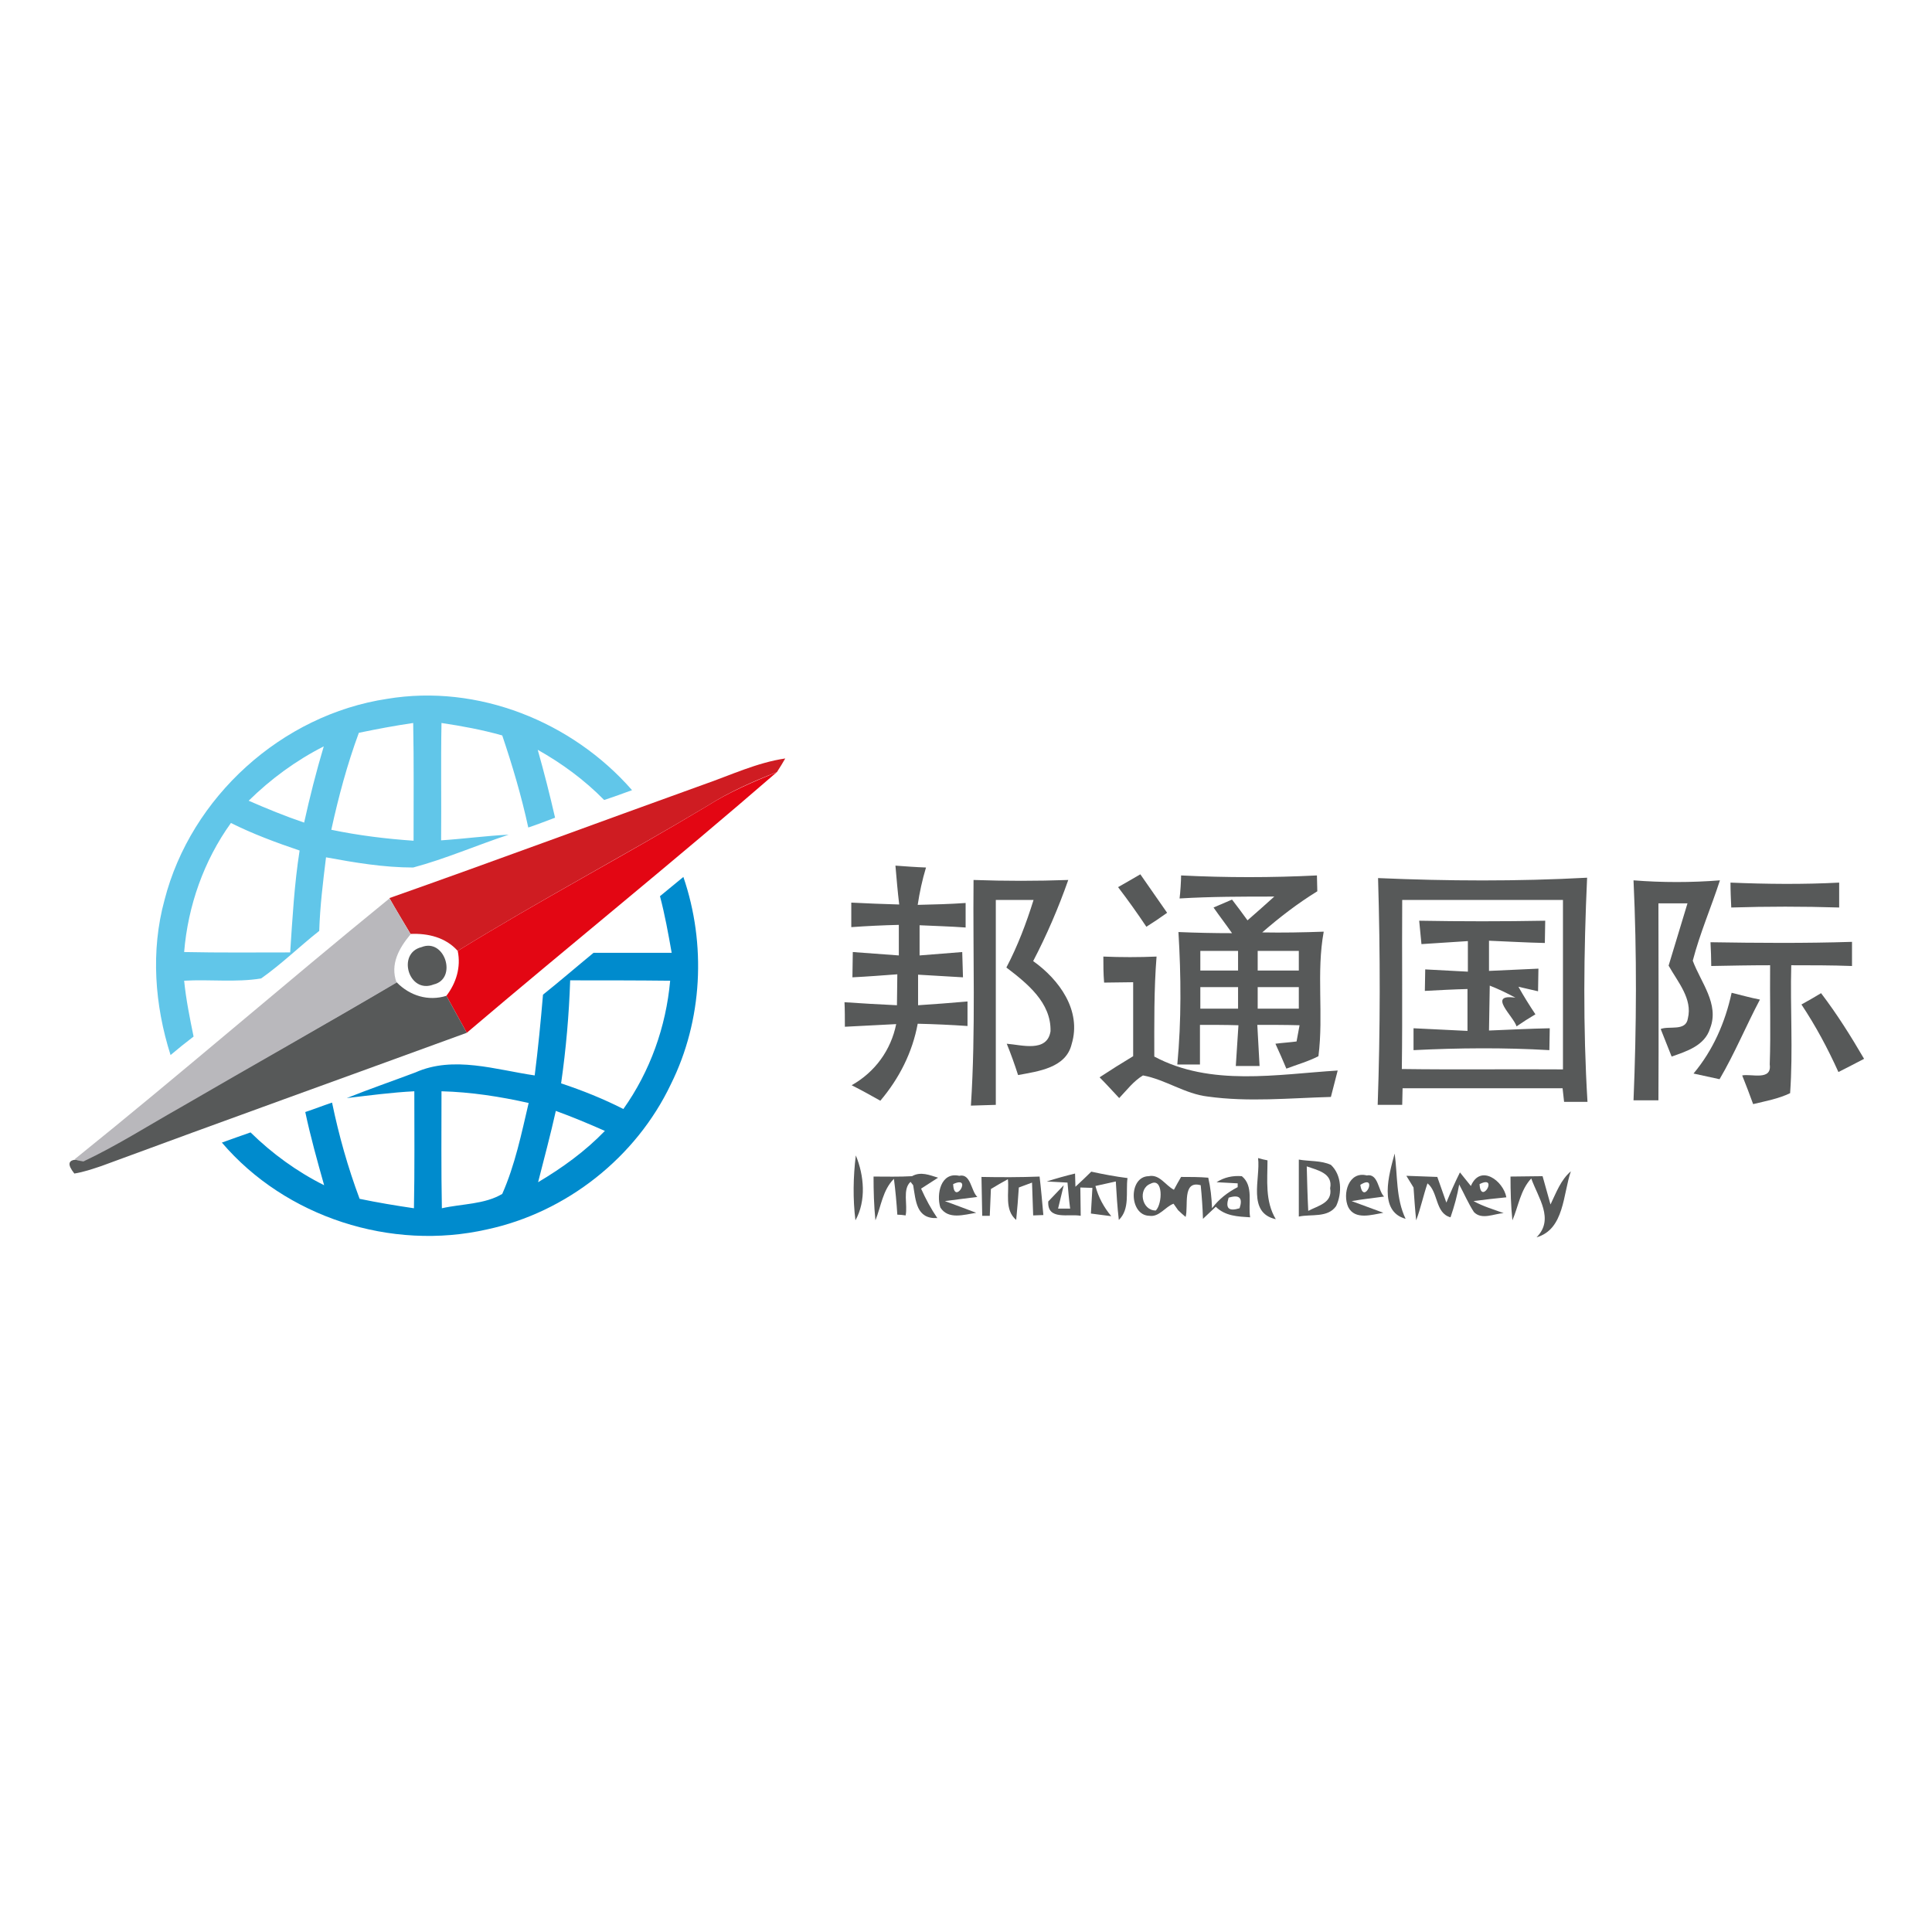 <?xml version="1.0" encoding="utf-8"?>
<!-- Generator: Adobe Illustrator 21.1.0, SVG Export Plug-In . SVG Version: 6.00 Build 0)  -->
<svg version="1.1" id="Layer_1" xmlns="http://www.w3.org/2000/svg" xmlns:xlink="http://www.w3.org/1999/xlink" x="0px" y="0px"
	 viewBox="0 0 512 512" style="enable-background:new 0 0 512 512;" xml:space="preserve">
<style type="text/css">
	.st0{fill:#FFFFFF;}
	.st1{fill:#61C6E9;}
	.st2{fill:#CF1C22;}
	.st3{fill:#E30613;}
	.st4{fill:#575959;}
	.st5{fill:#008BCD;}
	.st6{fill:#B9B8BC;}
</style>
<rect y="0" class="st0" width="512" height="512"/>
<g id="_x23_61c6e9ff">
	<path class="st1" d="M43.6,238.5c7-27.3,31.1-49.1,59-53.3c24-4,49,6,64.9,24.2c-2.5,0.9-4.9,1.8-7.4,2.6
		c-5.2-5.3-11.2-9.7-17.6-13.3c1.7,6,3.2,11.9,4.6,18c-2.4,0.9-4.7,1.8-7.1,2.6c-1.8-8.3-4.2-16.4-6.9-24.4
		c-5.3-1.5-10.7-2.5-16.1-3.3c-0.2,10.4,0,20.7-0.1,31.1c6-0.4,11.9-1.2,17.9-1.5c-8.5,2.8-16.7,6.4-25.3,8.7
		c-7.8,0-15.5-1.3-23.1-2.7c-0.8,6.5-1.6,13-1.8,19.5c-5.2,4.1-10,8.8-15.4,12.6c-6.7,1.1-13.6,0.2-20.4,0.6c0.5,5,1.5,9.9,2.5,14.8
		c-2.1,1.6-4.1,3.2-6.1,4.9C41,266.4,39.9,252,43.6,238.5 M95.1,194.2c-3.1,8.4-5.4,17-7.3,25.7c7.2,1.5,14.5,2.4,21.8,2.9
		c0-10.4,0.1-20.8-0.1-31.2C104.7,192.3,99.9,193.2,95.1,194.2 M65.9,212.2c4.8,2.1,9.7,4.1,14.7,5.8c1.5-6.8,3.2-13.5,5.2-20.2
		C78.5,201.5,71.8,206.4,65.9,212.2 M61.2,218.1c-7.2,10-11.4,22-12.4,34.2c9.4,0.2,18.7,0.1,28.1,0.1c0.6-9,1.1-18.1,2.5-27
		C73.2,223.3,67,221,61.2,218.1z"/>
</g>
<g id="_x23_cf1c22ff">
	<path class="st2" d="M186.5,207.9c7.2-2.5,14.1-5.8,21.6-6.9c-0.5,0.9-1.6,2.7-2.2,3.6c-6.4,2.5-12.7,5.3-18.5,9
		c-21.9,13.1-44.4,25-66.1,38.4c-3.2-3.6-7.9-4.7-12.5-4.5c-1.9-3.2-3.8-6.3-5.6-9.5C131,228.2,158.7,217.9,186.5,207.9z"/>
</g>
<g id="_x23_e30613ff">
	<path class="st3" d="M187.4,213.6c5.8-3.7,12.2-6.4,18.5-9c-27,23.4-54.9,45.9-82.2,69.1c-1.8-3.3-3.6-6.5-5.4-9.8
		c2.6-3.4,3.9-7.6,3-11.9C143,238.6,165.6,226.7,187.4,213.6z"/>
</g>
<g id="_x23_575959ff">
	<path class="st4" d="M237.3,229.4c2.7,0.2,5.4,0.4,8.1,0.5c-1,3.3-1.7,6.6-2.2,9.9c4.2-0.1,8.5-0.2,12.7-0.5c0,1.6,0,4.9,0,6.5
		c-4.1-0.3-8.1-0.4-12.2-0.6c0,2.7,0,5.3,0,8c3.8-0.3,7.5-0.6,11.3-0.9c0.1,2.2,0.1,4.4,0.2,6.7c-4-0.2-7.9-0.5-11.9-0.7
		c0,2.7,0,5.4,0,8.1c4.4-0.3,8.7-0.6,13.1-1c0,1.6,0,4.9,0,6.5c-4.4-0.3-8.8-0.5-13.2-0.6c-1.4,7.6-4.9,14.5-9.9,20.4
		c-2.5-1.4-5-2.8-7.6-4.1c6.2-3.5,10.4-9.3,11.8-16.2c-4.5,0.2-9.1,0.5-13.6,0.7c0-1.6,0-4.9-0.1-6.5c4.6,0.3,9.3,0.6,13.9,0.8
		c0-2.7,0.1-5.4,0.1-8.2c-4,0.3-7.9,0.6-11.9,0.8c0-2.2,0.1-4.4,0.1-6.7c4.1,0.3,8.1,0.6,12.2,0.9c0-2.7,0-5.4,0-8.1
		c-4.2,0.1-8.4,0.3-12.6,0.6c0-1.6,0-4.9,0-6.5c4.2,0.2,8.5,0.4,12.7,0.5C237.9,236.4,237.6,232.9,237.3,229.4z"/>
	<path class="st4" d="M296.3,235.1c1.9-1.1,3.9-2.2,5.9-3.4c2.4,3.4,4.7,6.8,7.1,10.2c-1.8,1.3-3.6,2.5-5.5,3.7
		C301.4,242,298.9,238.5,296.3,235.1z"/>
	<path class="st4" d="M313,232c12,0.6,24,0.6,36,0c0,1,0.1,3.2,0.1,4.2c-5.2,3.2-10,6.9-14.6,10.9c5.4,0.1,10.8,0,16.3-0.2
		c-2,10.9,0,22-1.4,33c-2.7,1.4-5.6,2.2-8.5,3.3c-0.9-2.2-1.9-4.4-2.9-6.6c1.4-0.2,4.2-0.4,5.6-0.6c0.2-1.1,0.6-3.2,0.8-4.3
		c-3.7-0.1-7.5-0.1-11.2-0.1c0.2,3.6,0.4,7.3,0.6,10.9c-1.6,0-4.7,0-6.3,0c0.2-3.6,0.5-7.2,0.7-10.8c-3.4-0.1-6.8-0.1-10.2-0.1
		c0,3.5,0,7,0,10.5c-1.5,0-4.5,0-6,0c1.1-11.7,1-23.4,0.3-35.1c4.7,0.2,9.5,0.3,14.2,0.3c-1.6-2.3-3.3-4.5-4.9-6.8
		c1.6-0.7,3.3-1.4,4.9-2.1c1.4,1.8,2.8,3.7,4.1,5.5c2.4-2.1,4.8-4.2,7.1-6.3c-8.4,0-16.7,0-25.1,0.5C312.8,236.6,313,233.5,313,232
		 M318.1,252c0,1.3,0,3.9,0,5.2c3.3,0,6.7,0,10,0c0-1.3,0-3.9,0-5.2C324.8,252,321.4,252,318.1,252 M333.3,252c0,1.3,0,3.9,0,5.2
		c3.6,0,7.3,0,10.9,0c0-1.3,0-3.9,0-5.2C340.6,252,336.9,252,333.3,252 M333.3,261.6c0,1.9,0,3.8,0,5.7c3.6,0,7.2,0,10.9,0
		c0-1.9,0-3.8,0-5.7C340.6,261.6,336.9,261.6,333.3,261.6 M318.1,261.6c0,1.4,0,4.2,0,5.7c3.3,0,6.7,0,10,0c0-1.4,0-4.3,0-5.7
		C324.8,261.6,321.4,261.6,318.1,261.6z"/>
	<path class="st4" d="M258,233.2c8.4,0.3,16.7,0.3,25.1,0c-2.6,7.4-5.7,14.6-9.3,21.5c6.9,4.9,12.9,13.1,10.2,22
		c-1.5,6.3-8.8,7.2-14.2,8.2c-0.9-2.8-1.9-5.6-3-8.3c3.9,0.3,10.7,2.4,11.6-3.3c0.2-7.6-6.2-12.7-11.7-16.9c3-5.7,5.3-11.8,7.2-17.9
		c-3.3,0-6.7,0-10,0c0,18.1,0,36.2,0,54.3c-2.2,0.1-4.4,0.1-6.6,0.2C258.6,273,257.8,253.1,258,233.2z"/>
	<path class="st4" d="M365.2,232.7c18.4,0.8,36.9,0.9,55.4-0.1c-0.9,19.8-1.1,39.6,0.1,59.4c-2.1,0-4.1,0-6.2,0
		c-0.1-0.9-0.3-2.7-0.4-3.6c-14.2,0-28.3,0-42.4,0c0,1.1-0.1,3.3-0.1,4.4c-1.6,0-4.8,0-6.5,0C365.8,272.9,365.8,252.8,365.2,232.7
		 M371.6,238.5c-0.1,14.9,0.1,29.8-0.1,44.8c14.2,0.2,28.5,0,42.7,0.1c0-15,0-29.9,0-44.9C400.1,238.5,385.8,238.5,371.6,238.5z"/>
	<path class="st4" d="M432.9,233.3c7.6,0.6,15.3,0.6,22.9,0c-2.3,7.1-5.3,14-7.2,21.3c2.1,5.7,7.1,11.5,4.6,17.9
		c-1.4,4.6-6.2,6.1-10.2,7.5c-0.7-1.8-2.2-5.5-2.9-7.3c2.2-0.9,6.7,0.7,7.2-2.8c1.3-5.2-2.7-9.7-5.1-14c1.7-5.5,3.3-11,5-16.5
		c-2.6,0-5.2,0-7.7,0c0,17.4,0.1,34.8,0,52.2c-1.7,0-5,0-6.6,0C433.7,272.1,433.8,252.7,432.9,233.3z"/>
	<path class="st4" d="M458.6,233.9c9.6,0.4,19.2,0.5,28.8,0c0,2.2,0,4.4,0,6.6c-9.5-0.3-19.1-0.3-28.6,0
		C458.7,238.3,458.6,236.1,458.6,233.9z"/>
	<path class="st4" d="M376.1,244c11.1,0.2,22.3,0.2,33.4,0c0,1.5-0.1,4.4-0.1,5.9c-4.9-0.1-9.8-0.4-14.8-0.6c0,2.7,0,5.3,0,8
		c4.4-0.2,8.7-0.4,13.1-0.6c0,1.5-0.1,4.5-0.1,6l-5.2-1.2c1.4,2.5,2.9,4.9,4.5,7.3c-1.7,1-3.4,2.1-5,3.2c-0.8-2.7-7.9-8.7-0.3-7.6
		c-2.2-1.2-4.5-2.3-6.8-3.2c-0.1,4-0.1,7.9-0.2,11.9c5.4-0.2,10.7-0.5,16.1-0.6c0,1.4-0.1,4.4-0.1,5.8c-12-0.7-24-0.6-36,0
		c0-1.9,0-3.9,0-5.8c4.8,0.2,9.5,0.5,14.3,0.7c0-3.7,0-7.4,0-11.1c-3.8,0.1-7.6,0.3-11.3,0.5c0-1.4,0.1-4.2,0.1-5.7
		c3.8,0.2,7.5,0.4,11.3,0.6c0-2.7,0-5.4,0-8.1c-4.1,0.3-8.2,0.5-12.3,0.8C376.5,248,376.3,246,376.1,244z"/>
	<path class="st4" d="M111.7,251c6.2-2.5,9.6,8.4,3.2,9.9C108.3,263.5,105.1,252.6,111.7,251z"/>
	<path class="st4" d="M453.3,249.7c12.5,0.2,25,0.3,37.5-0.1c0,1.6,0,4.8,0,6.4c-5.4-0.2-10.8-0.2-16.1-0.2
		c-0.3,11.3,0.5,22.6-0.3,33.9c-3.1,1.5-6.5,2.1-9.8,2.9c-0.9-2.5-1.9-5.1-2.9-7.6c2.4-0.5,7.9,1.5,7.3-2.9c0.3-8.8,0-17.6,0.1-26.3
		c-5.2,0-10.4,0.1-15.6,0.2C453.5,254.5,453.4,251.3,453.3,249.7z"/>
	<path class="st4" d="M292.4,253.5c4.7,0.2,9.4,0.2,14.1,0c-0.7,8.8-0.6,17.6-0.6,26.5c15,8,32.5,4.7,48.6,3.7
		c-0.6,2.3-1.2,4.6-1.8,7c-10.9,0.3-21.8,1.4-32.6-0.1c-6.1-0.7-11.2-4.5-17.2-5.6c-2.5,1.5-4.3,3.9-6.3,6c-1.7-1.8-3.4-3.7-5.2-5.5
		c2.9-1.9,5.9-3.8,8.9-5.6c0-6.5,0-13.1,0-19.6c-2.6,0-5.2,0.1-7.7,0.1C292.4,258,292.4,255.7,292.4,253.5z"/>
	<path class="st4" d="M105.1,260.3c3.5,3.6,8.4,5.1,13.2,3.6c1.8,3.3,3.6,6.5,5.4,9.8c-32.3,11.8-64.6,23.4-96.8,35.3
		c-2.4,0.8-4.7,1.6-7.2,2c-1.9-2.4-1.7-3.6,0.7-3.7c0.4,0.1,1.2,0.2,1.6,0.3c8.9-4.1,17.1-9.5,25.7-14.3
		C66.8,282.3,86.1,271.5,105.1,260.3z"/>
	<path class="st4" d="M458.9,263.1c2.5,0.6,4.9,1.3,7.5,1.8c-3.7,7-6.7,14.3-10.7,21.1c-2.3-0.5-4.6-1-6.9-1.5
		C454,278.3,457.2,270.9,458.9,263.1z"/>
	<path class="st4" d="M477.4,266.2c1.3-0.7,3.9-2.2,5.2-3c4.2,5.5,7.9,11.4,11.4,17.4c-2.3,1.2-4.6,2.4-6.8,3.5
		C484.4,277.9,481.2,271.9,477.4,266.2z"/>
	<path class="st4" d="M333.4,306.9c0.6,0.2,1.9,0.5,2.5,0.6c0,5.2-0.7,10.8,2.2,15.6C330.4,321.4,334.1,312.3,333.4,306.9z"/>
	<path class="st4" d="M372.5,323c-7.3-2-4.4-11.8-2.9-17.3C370.4,311.5,369.9,317.6,372.5,323z"/>
	<path class="st4" d="M226.8,306.2c2.2,5.3,2.8,12-0.1,17.2C226,317.7,226.1,311.9,226.8,306.2z"/>
	<path class="st4" d="M296.1,308.3C297.1,309.4,297.1,309.4,296.1,308.3z"/>
	<path class="st4" d="M344.2,307.3c2.8,0.5,5.9,0.2,8.5,1.4c2.9,2.7,3,7.5,1.4,10.9c-2.2,3.2-6.6,2.1-9.9,2.8
		C344.2,317.4,344.2,312.4,344.2,307.3 M346.3,309.1c0.1,3.9,0.2,7.9,0.4,11.8c2.6-1.4,6.5-2.1,5.8-6
		C353.3,310.9,349.1,310.1,346.3,309.1z"/>
	<path class="st4" d="M374.8,308.2C375.6,309.4,375.6,309.4,374.8,308.2z"/>
	<path class="st4" d="M241.7,311.7c2.3-1.3,4.6-0.3,6.9,0.4c-1.1,0.7-3.4,2.2-4.5,2.9c1.2,2.7,2.6,5.3,4.3,7.8
		c-5.6,0.3-5.7-4.6-6.4-8.7l-0.7-0.9c-2.2,2-0.7,6.1-1.3,8.9c-0.5-0.1-1.7-0.2-2.2-0.2c-0.2-3.2-0.5-6.4-0.9-9.5
		c-3,3-3.4,7.3-4.9,11c-0.4-3.9-0.5-7.8-0.5-11.6C234.8,311.8,238.3,311.9,241.7,311.7z"/>
	<path class="st4" d="M289.2,310.5c3.2,0.7,6.4,1.3,9.6,1.7c-0.5,3.7,0.7,8.2-2.3,11.1c-0.4-3.4-0.6-6.8-0.8-10.2
		c-1.3,0.3-4,0.9-5.4,1.2c0.8,3,2.2,5.6,4.2,8c-1.4-0.2-4.1-0.5-5.4-0.7c0.1-1.7,0.3-5.1,0.4-6.8c-0.8,0-2.4-0.1-3.2-0.1
		c0,1.9,0.1,5.6,0.1,7.5c-3.2-0.6-8.9,1.3-8.6-3.8c1-1.1,3.1-3.2,4.1-4.3c-0.4,1.5-1.1,4.7-1.5,6.2c0.8,0,2.4,0,3.2,0
		c-0.3-2.3-0.5-4.6-0.7-6.9c-1.4-0.1-4.1-0.2-5.5-0.3c2.5-0.8,5-1.5,7.5-2.1l0.1,3.5C286.4,313.2,287.8,311.9,289.2,310.5z"/>
	<path class="st4" d="M249.2,320c-1.1-3.5,0.1-9.5,5-8.4c3.1-0.7,3.1,4,4.8,5.6c-2.9,0.4-5.8,0.7-8.6,1.1c2.8,1,5.6,2.1,8.3,3.1
		C255.5,321.9,251.3,323.3,249.2,320 M252.6,313.8C252.8,319.7,257.9,311.3,252.6,313.8z"/>
	<path class="st4" d="M260.1,311.9c5.1,0.1,10.3,0.1,15.4-0.1c0.4,3.4,0.7,6.8,1,10.2c-0.7,0-2.1,0.1-2.7,0.1
		c-0.1-2.9-0.2-5.8-0.3-8.7c-0.9,0.3-2.6,1-3.5,1.3c-0.2,2.9-0.4,5.7-0.7,8.6c-3.2-2.7-1.8-7.2-2.2-10.8c-1.1,0.6-3.4,1.9-4.5,2.6
		c-0.1,2.4-0.2,4.7-0.3,7.1l-2,0C260.2,318.7,260.2,315.3,260.1,311.9z"/>
	<path class="st4" d="M304.6,322.2c-5.4-0.1-5.6-10.4-0.2-10.5c2.9-0.6,4.4,2.4,6.7,3.6c0.5-0.9,1.4-2.6,1.9-3.4
		c2.4,0,4.8,0,7.2,0.2c0.6,2.6,0.9,5.3,1,8.1c1.8-2.4,4.1-4.2,6.8-5.6l0-1c-1.4-0.1-4.2-0.2-5.6-0.3c2-1.3,4.3-1.8,6.7-1.6
		c3.2,2.6,1.6,7.3,2.2,10.9c-3.2-0.2-6.6-0.3-9.1-2.8c-0.9,0.8-2.5,2.4-3.4,3.2c-0.1-3-0.3-5.9-0.6-8.9c-5-1.4-3.2,5.6-4,8.4
		c-0.5-0.4-1.5-1.3-2-1.8c-0.3-0.4-0.9-1.3-1.2-1.7C308.8,319.8,307.2,322.6,304.6,322.2 M304.9,313.7c-3.4,1.3-2.4,7.1,1.4,7.1
		C308.1,319,308.3,311.9,304.9,313.7 M325.6,317.4c-0.9,2.8,0,3.7,2.9,2.8C329.4,317.5,328.5,316.5,325.6,317.4z"/>
	<path class="st4" d="M357.3,319.9c-1.6-3.5,0.1-9.6,4.9-8.4c3.1-0.6,3,4.1,4.6,5.6c-2.9,0.4-5.7,0.7-8.6,1.2c2.8,1,5.6,2.1,8.4,3.1
		C363.6,321.9,359.1,323.4,357.3,319.9 M360.5,314C361.3,319.7,365.4,310.9,360.5,314z"/>
	<path class="st4" d="M372.7,311.6c2.7,0.1,5.5,0.2,8.2,0.3c0.8,2.3,1.6,4.5,2.4,6.8c1.1-2.7,2.3-5.4,3.6-8c1,1.2,1.9,2.4,2.9,3.6
		c2.5-5.9,8.6-1.4,9.4,3c-2.9,0.3-5.8,0.6-8.7,1c2.5,1.4,5.3,2.2,8,3.2c-2.5,0.1-5.8,1.9-7.9-0.3c-1.5-2.3-2.6-4.9-3.9-7.3
		c-0.5,2.9-1.3,5.8-2.3,8.7c-4.1-1.1-3.2-6.7-6.1-9c-1.1,3.2-1.8,6.6-3,9.8c-0.3-2.9-0.5-5.8-0.7-8.7
		C374.1,313.9,373.2,312.4,372.7,311.6 M392.1,313.8C392.4,319.6,397.3,311.2,392.1,313.8z"/>
	<path class="st4" d="M400.3,311.8c2.8,0,5.6-0.1,8.5-0.1c0.7,2.5,1.4,5,2.1,7.5c1.5-3.1,2.7-6.5,5.4-8.8c-2.1,6-1.7,15.4-9.1,17.5
		c4.8-4.8,0.4-10.5-1.4-15.6c-2.9,3.1-3.4,7.4-5,11.1C400.4,319.5,400.3,315.7,400.3,311.8z"/>
</g>
<g id="_x23_008bcdff">
	<path class="st5" d="M174.9,237.5c2.1-1.7,4.1-3.4,6.2-5.1c6.1,17.8,5.1,38-3.3,54.9c-9.2,19.4-27.7,34-48.7,38.5
		c-25.4,5.8-53.4-3.2-70.3-23c2.5-0.9,5-1.8,7.6-2.7c5.7,5.6,12.3,10.4,19.5,14c-1.8-6.4-3.6-12.8-5-19.4c2.4-0.8,4.7-1.7,7.1-2.5
		c1.8,8.7,4.2,17.2,7.3,25.5c4.8,1,9.6,1.8,14.4,2.5c0.2-10.3,0.1-20.7,0.1-31c-6,0.3-11.9,1.1-17.9,1.8c6-2.4,12.1-4.5,18.2-6.8
		c10.1-4.5,21.3-0.7,31.6,0.8c0.9-7.1,1.6-14.3,2.2-21.4c4.5-3.6,8.9-7.4,13.4-11.1c6.9,0,13.8,0,20.7,0
		C177.1,247.4,176.2,242.4,174.9,237.5 M151.1,259.8c-0.3,9.1-1.1,18.2-2.4,27.3c5.7,1.9,11.2,4.1,16.5,6.8
		c7.1-10,11.3-21.8,12.4-34C168.8,259.8,159.9,259.8,151.1,259.8 M117,289.2c0,10.3-0.1,20.7,0.1,31c5.3-1.2,11.3-1,16-3.8
		c3.4-7.7,5.1-16,7-24.1C132.5,290.6,124.8,289.4,117,289.2 M147.3,294.4c-1.4,6.3-3.1,12.6-4.7,18.9c6.4-3.8,12.5-8.2,17.7-13.6
		C156,297.8,151.7,296,147.3,294.4z"/>
</g>
<g id="_x23_b9b8bcff">
	<path class="st6" d="M19.8,307.2c28.1-22.6,55.4-46.3,83.4-69.1c1.9,3.2,3.7,6.3,5.6,9.5c-3,3.6-5.5,7.9-3.7,12.8
		c-19,11.2-38.2,22-57.3,33.1c-8.5,4.8-16.8,10.1-25.7,14.3c-0.4-0.1-1.2-0.2-1.6-0.3L19.8,307.2z"/>
</g>
</svg>
